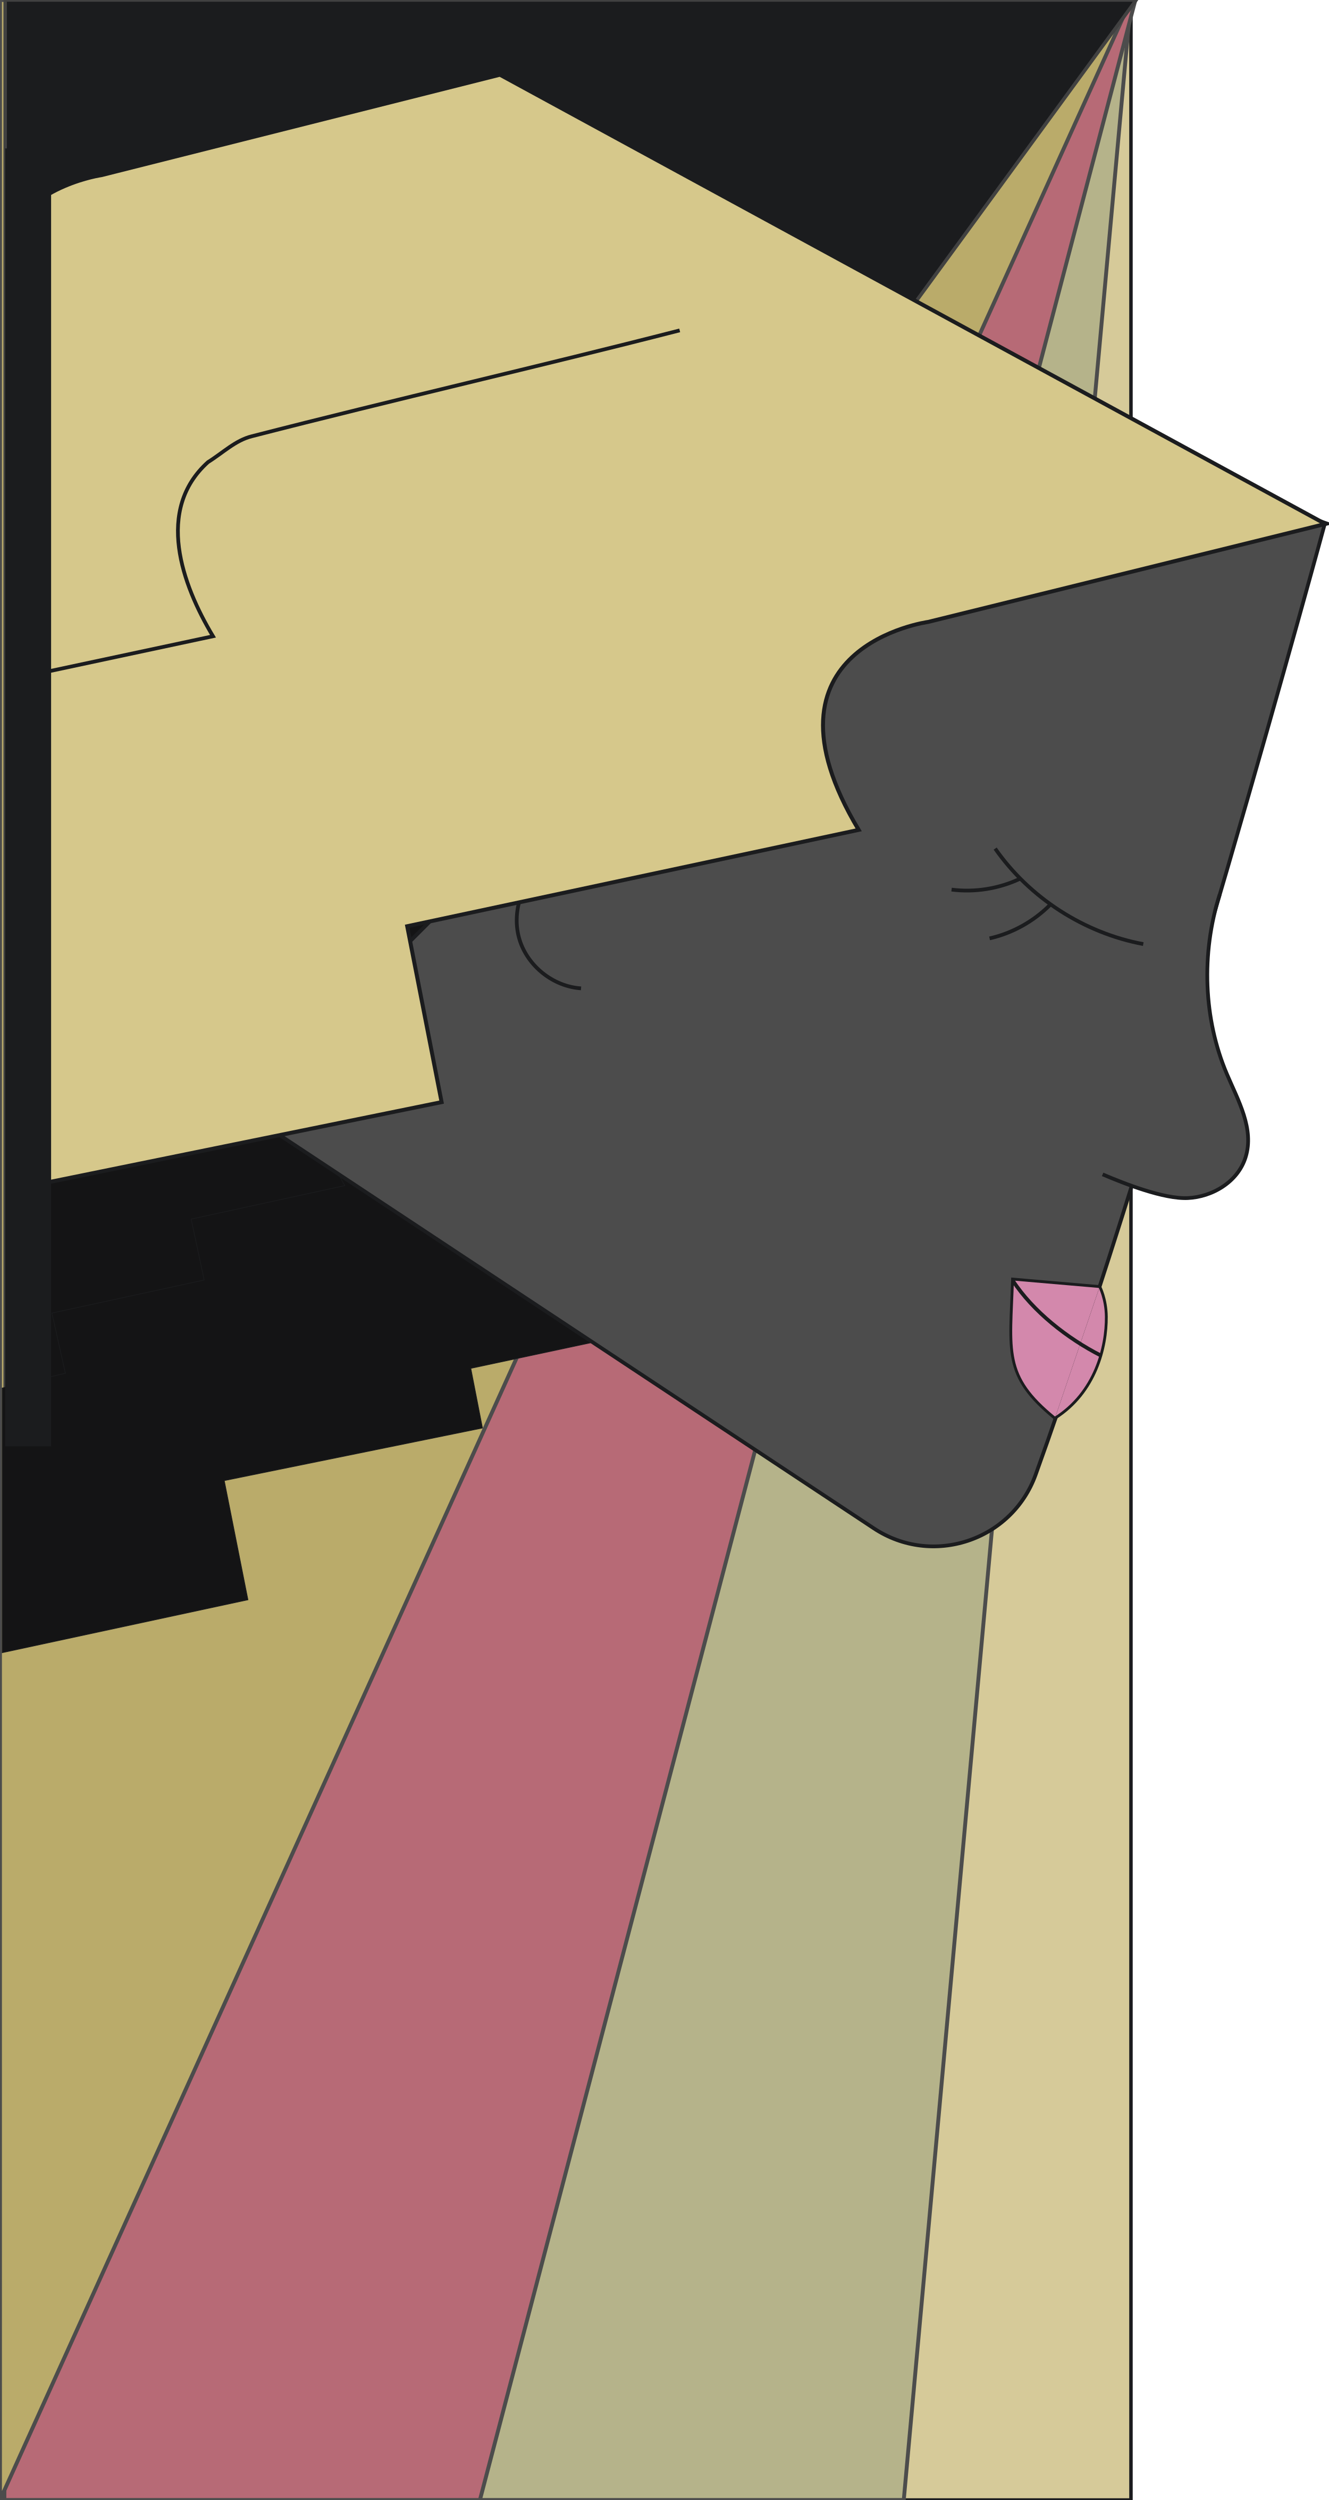 <svg width="302" height="568" viewBox="0 0 302 568" fill="none" xmlns="http://www.w3.org/2000/svg">
<path d="M257 0H0V568H257V0Z" fill="#D6CA99" stroke="#1B1C1E" stroke-width="0.79" stroke-miterlimit="10"/>
<path d="M257 0H0V568H205.371L257 0Z" fill="#B5B38A" stroke="#4C4C4C" stroke-width="0.88" stroke-miterlimit="10"/>
<path d="M258 0H1V568H109.053L258 0Z" fill="#B76A76" stroke="#4C4C4C" stroke-width="0.88" stroke-miterlimit="10"/>
<path d="M257 0H0V568L257 0Z" fill="#BAAB6A" stroke="#4C4C4C" stroke-width="0.88" stroke-miterlimit="10"/>
<path d="M258.181 0H1.174V335.54V351.789L258.181 0Z" fill="#1B1C1E" stroke="#414141" stroke-width="0.79" stroke-miterlimit="10"/>
<path d="M147.849 227.026L238.107 204.769L50.538 102.701L1.715 115.005V343.356L37.283 336.108L29.466 296.147L132.056 274.254C107.057 232.557 147.849 227.007 147.849 227.007V227.026Z" fill="#141415" stroke="#1B1C1E" stroke-width="0.43" stroke-miterlimit="10"/>
<path d="M147.149 287.435L177.773 279.889L114.137 245.254L83.429 252.996C83.429 252.996 69.521 254.927 78.364 269.367L43.44 276.979L46.397 290.822L11.799 298.331L14.858 312.006L0.5 315.353V375.5L56.35 363.478L50.967 336.398L109.641 324.449L106.992 310.896L141.795 303.47C133.316 289.32 147.158 287.445 147.158 287.445L147.149 287.435Z" fill="#141415" stroke="#1B1C1E" stroke-width="0.15" stroke-miterlimit="10"/>
<path d="M301.1 118.803C301.1 118.803 264.03 255.534 235.337 335.056C229.917 350.064 211.877 356.044 198.565 347.238L54.857 252.148L217.968 89.205L301.109 118.803H301.1Z" fill="#4C4C4C" stroke="#1B1C1E" stroke-width="0.85" stroke-miterlimit="10"/>
<path d="M239.711 322.23C227.809 312.566 229.572 307.034 230.094 290.607L249.888 292.314" fill="#D388AC"/>
<path d="M239.711 322.23C227.809 312.566 229.572 307.034 230.094 290.607L249.888 292.314" stroke="#1B1C1E" stroke-width="0.64" stroke-miterlimit="10"/>
<path d="M277.164 203.248C272.891 216.652 273.498 231.568 278.796 244.021C281.361 250.047 285.074 256.493 283.04 262.948C281.259 268.61 275.401 271.949 269.925 272.201C264.459 272.453 255.578 268.955 250.56 266.819" fill="#4C4C4C"/>
<path d="M277.164 203.248C272.891 216.652 273.498 231.568 278.796 244.021C281.361 250.047 285.074 256.493 283.04 262.948C281.259 268.61 275.401 271.949 269.925 272.201C264.459 272.453 255.578 268.955 250.56 266.819" stroke="#1B1C1E" stroke-width="0.85" stroke-miterlimit="10"/>
<path d="M249.898 292.312C249.898 292.312 251.362 295.064 251.399 299.169C251.455 306.015 248.974 316.379 239.721 322.218" fill="#D388AC"/>
<path d="M249.898 292.312C249.898 292.312 251.362 295.064 251.399 299.169C251.455 306.015 248.974 316.379 239.721 322.218" stroke="#1B1C1E" stroke-width="0.64" stroke-miterlimit="10"/>
<path d="M123.437 196.514C118.447 200.385 116.208 207.465 118.064 213.5C119.92 219.535 125.732 224.143 132.038 224.554" stroke="#1B1C1E" stroke-width="0.85" stroke-miterlimit="10"/>
<path d="M210.916 141.301L301.174 119.044L113.605 16.977L23.095 39.784C23.095 39.784 7.592 41.948 1.715 53.505V74.885C3.105 78.822 5.195 83.197 8.17 88.047L1.715 89.456V270.495L100.35 250.402L92.533 210.441L195.123 188.548C170.124 146.851 210.916 141.301 210.916 141.301Z" fill="#D6C88B" stroke="#1B1C1E" stroke-width="0.9" stroke-miterlimit="10"/>
<path d="M11.612 33.721H1.174V328.6H11.612V33.721Z" fill="#1B1C1E"/>
<path d="M230.122 290.914C234.74 297.994 242.622 304.141 250.15 307.975" stroke="#1B1C1E" stroke-width="0.85" stroke-miterlimit="10"/>
<path d="M4.122 154.006C17.937 151.058 31.752 148.111 45.557 145.163L48.402 144.557C41.322 132.757 35.25 115.817 47.246 105.006C50.688 102.851 53.486 100.052 57.217 99.12C89.866 90.724 122.514 83.262 154.453 75.062" stroke="#1B1C1E" stroke-width="0.85" stroke-miterlimit="10"/>
<path d="M226.139 192.801C233.984 204.013 246.344 211.979 259.795 214.498" stroke="#1B1C1E" stroke-width="0.85" stroke-miterlimit="10"/>
<path d="M216.233 202.12C221.522 202.792 226.988 201.915 231.811 199.639" stroke="#1B1C1E" stroke-width="0.85" stroke-miterlimit="10"/>
<path d="M224.87 213.201C230.066 212.026 234.907 209.33 238.657 205.543" stroke="#1B1C1E" stroke-width="0.85" stroke-miterlimit="10"/>
</svg>
